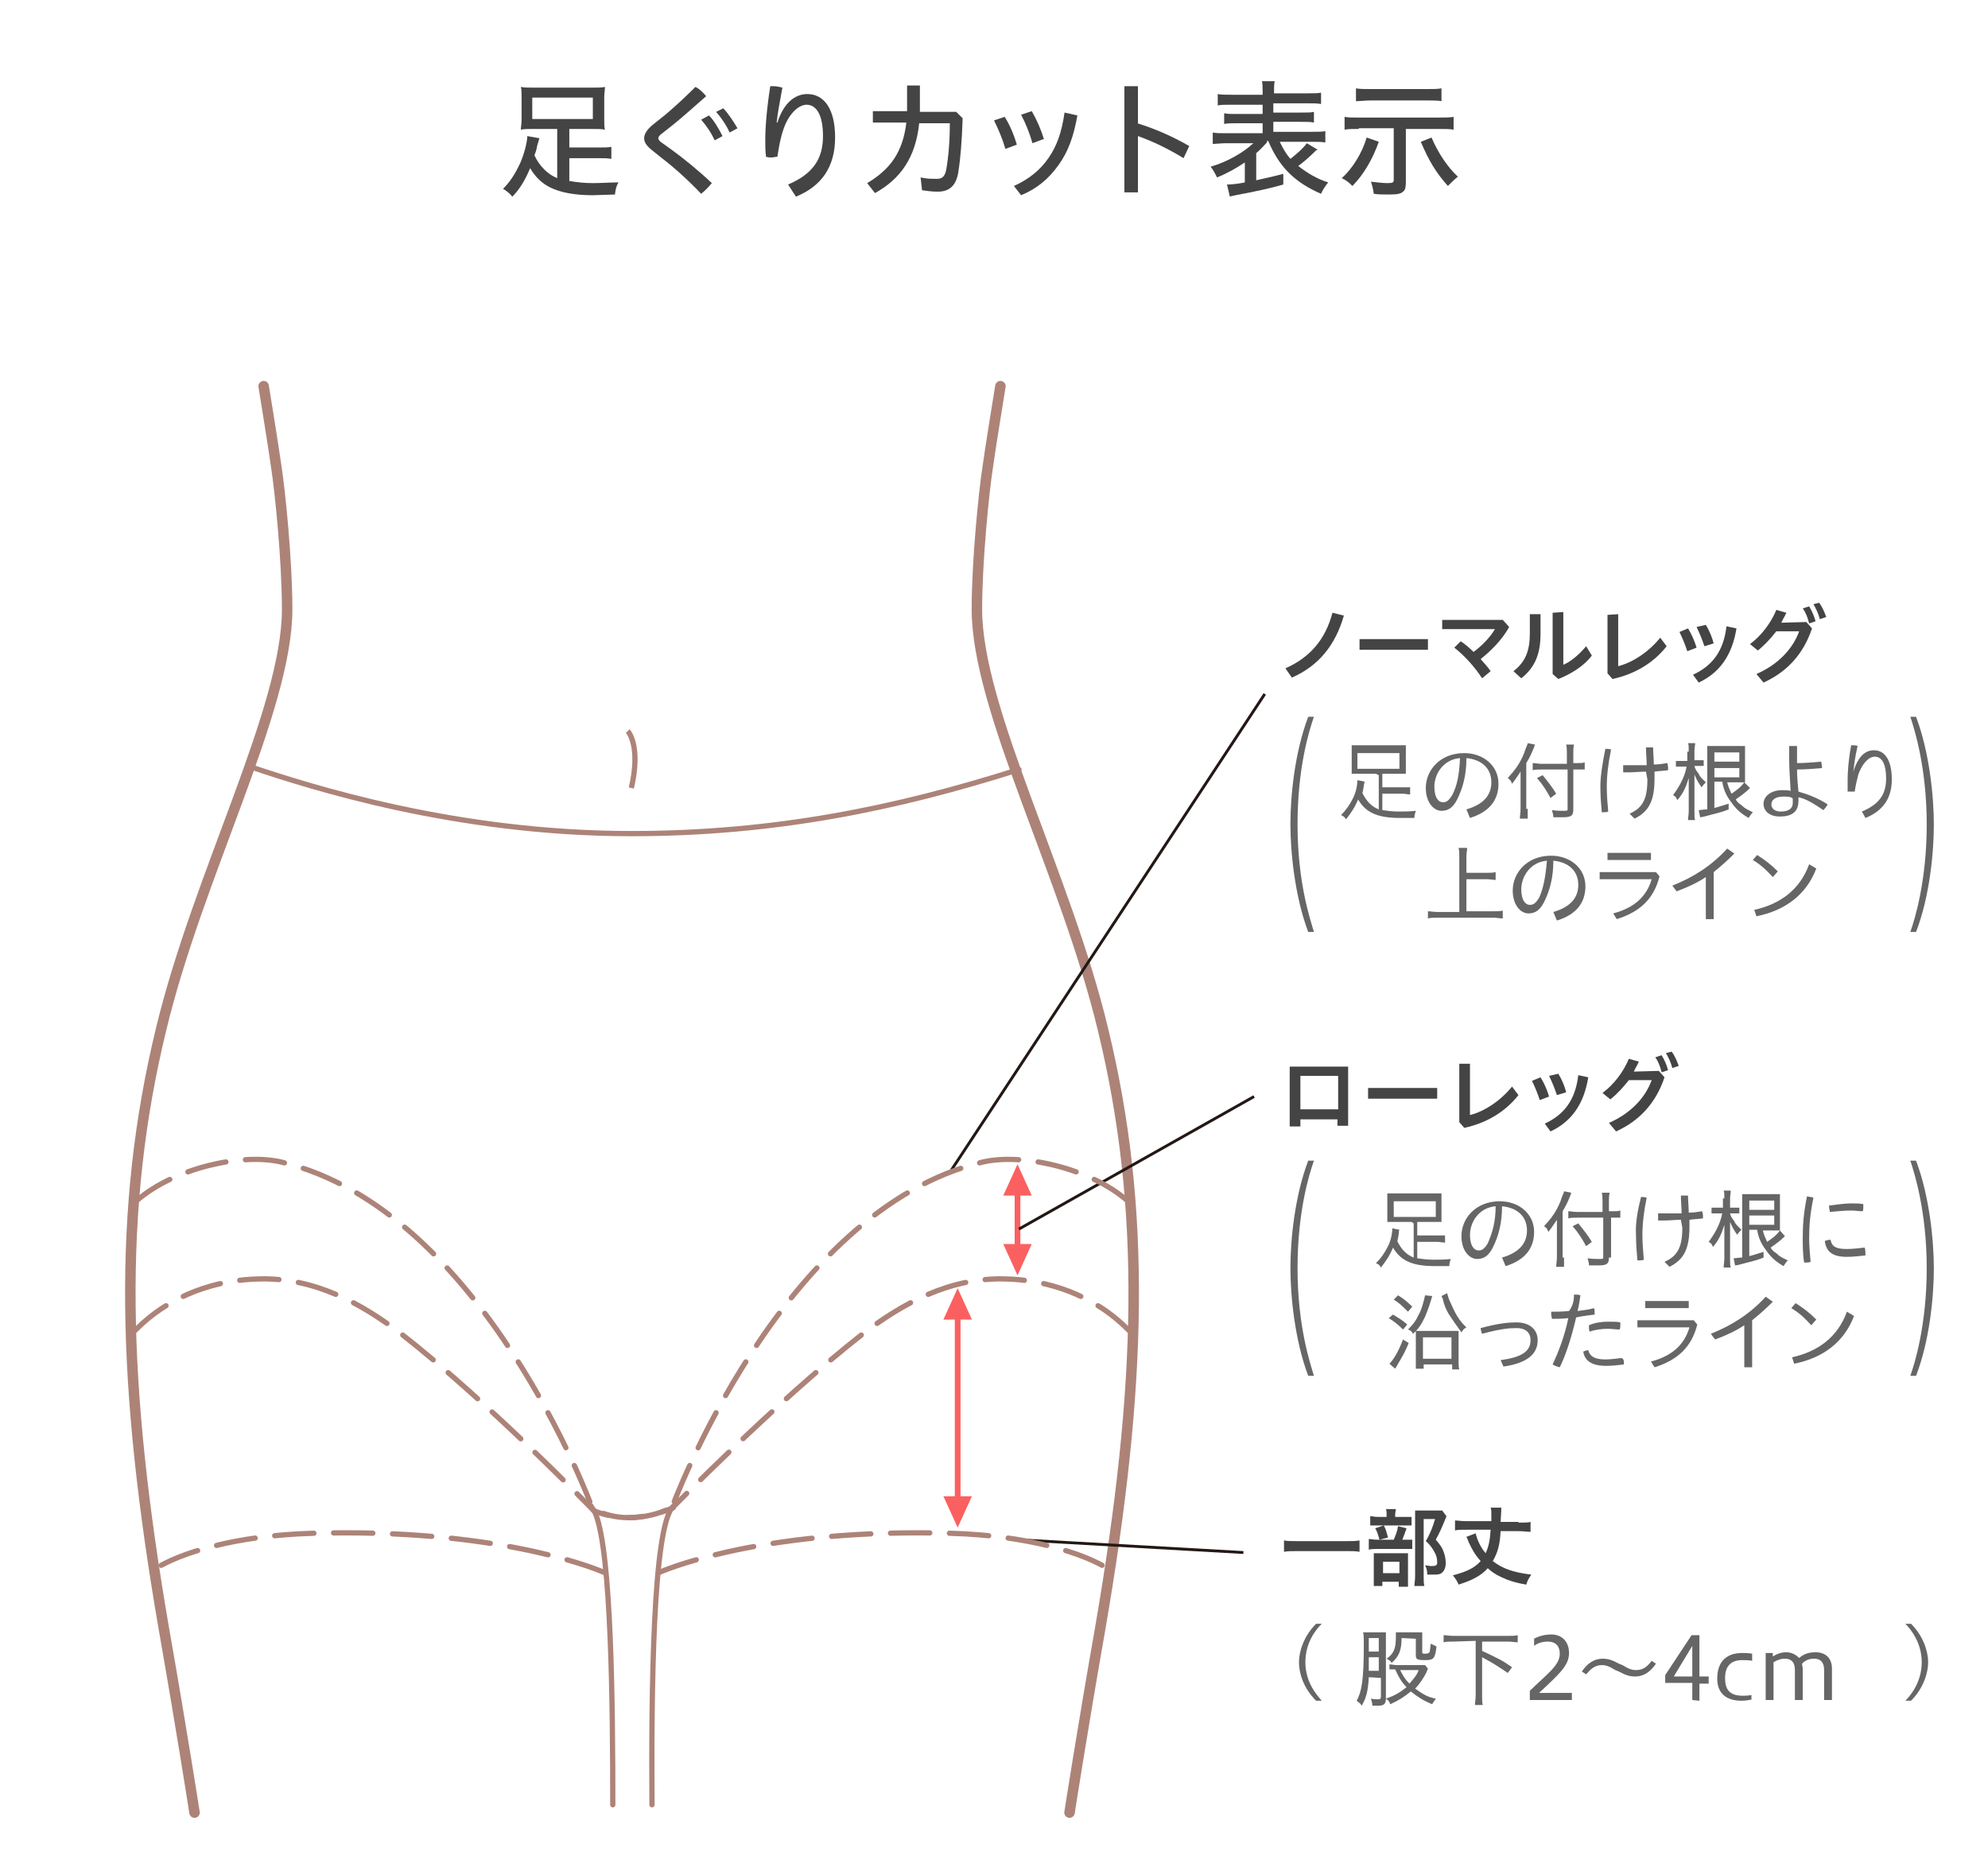 <?xml version="1.0" encoding="utf-8"?>
<!-- Generator: Adobe Illustrator 22.0.1, SVG Export Plug-In . SVG Version: 6.00 Build 0)  -->
<svg version="1.1" id="レイヤー_1" xmlns="http://www.w3.org/2000/svg" xmlns:xlink="http://www.w3.org/1999/xlink" x="0px"
	 y="0px" viewBox="0 0 279 262" style="enable-background:new 0 0 279 262;" xml:space="preserve">
<style type="text/css">
	.st0{fill:none;stroke:#AD8378;stroke-width:1.472;stroke-linecap:round;stroke-linejoin:round;stroke-miterlimit:10;}
	.st1{fill:none;stroke:#AD8378;stroke-width:0.736;stroke-linecap:round;stroke-linejoin:round;stroke-miterlimit:10;}
	.st2{fill:none;stroke:#AD8378;stroke-width:0.736;stroke-miterlimit:10;}
	.st3{fill:none;stroke:#FB6060;stroke-width:0.8;stroke-miterlimit:10;}
	.st4{fill:#FB6060;}
	.st5{fill:none;stroke:#231815;stroke-width:0.4;stroke-miterlimit:10;}
	
		.st6{fill:none;stroke:#AD8378;stroke-width:0.736;stroke-linecap:round;stroke-linejoin:round;stroke-miterlimit:10;stroke-dasharray:5.516,2.758;}
	.st7{fill:#444444;}
	.st8{fill:#666666;}
</style>
<g id="塗り">
</g>
<g>
	<path class="st0" d="M140.4,54.2c0,0-1.5,9.2-1.8,11.5c-0.5,3.2-1.5,13-1.5,19.8c0,14.1,12.5,37.3,17.7,59
		c6.1,25.1,5.5,49.9-0.4,84.1c-2.5,14.2-4.3,25.8-4.3,25.8"/>
	<path class="st1" d="M94.5,211.4c-2.9,2.7-3.1,26.5-3,41.9"/>
</g>
<g>
	<path class="st0" d="M37,54.2c0,0,1.5,9.2,1.8,11.5c0.5,3.2,1.5,13,1.5,19.8c0,14.1-12.5,37.3-17.7,59c-6.1,25.1-5.5,49.9,0.4,84.1
		c2.5,14.2,4.3,25.8,4.3,25.8"/>
	<path class="st1" d="M82.9,211.3c0.2,0.4,0.5,0.7,0.7,1.2c2.2,5.6,2.4,26.7,2.4,40.8"/>
</g>
<path class="st2" d="M88.1,102.6c0,0,1.9,2,0.5,8"/>
<path class="st1" d="M35.1,107.6c8.6,2.9,29,9.4,53.5,9.4c20,0,37.1-3.5,54.4-9"/>
<g>
	<line class="st3" x1="142.8" y1="165.6" x2="142.8" y2="176.3"/>
	<polygon class="st4" points="140.8,167.8 144.8,167.8 142.8,163.4 	"/>
	<polygon class="st4" points="144.8,174.6 140.8,174.6 142.8,179 	"/>
</g>
<g>
	<line class="st3" x1="134.4" y1="183.6" x2="134.4" y2="212.2"/>
	<polygon class="st4" points="132.4,185.2 136.4,185.2 134.4,180.8 	"/>
	<polygon class="st4" points="136.4,210 132.4,210 134.4,214.4 	"/>
</g>
<line class="st5" x1="133.4" y1="164.4" x2="177.5" y2="97.4"/>
<line class="st5" x1="143" y1="172.5" x2="176" y2="153.9"/>
<line class="st5" x1="142.8" y1="216.1" x2="174.5" y2="217.9"/>
<g>
	<path class="st6" d="M19,186.7c5-5.1,11.6-7.1,17.4-7.2c7.8-0.2,14.4,3.5,19.9,7.7c12.3,9.6,27,24.8,27,24.8s5,2.5,11-0.4"/>
	<path class="st6" d="M19.2,168.5c5.3-4.6,14.8-6.7,20.3-5.4c28.3,6.7,43.6,48.5,43.6,48.5s1.9,1.5,5.5,1.4c1.6-0.1,3.6-0.4,5.9-1.4
		"/>
	<path class="st6" d="M84.8,220.7c-2.3-1-16-6.2-40.9-5.5c-10.9,0.3-18.8,2.8-22.3,5.1"/>
</g>
<g>
	<path class="st6" d="M158.4,186.7c-5-5.1-11.6-7.1-17.4-7.2c-7.8-0.2-14.4,3.5-19.9,7.7C108.8,196.8,94,212,94,212"/>
	<path class="st6" d="M158.2,168.5c-5.3-4.6-14.8-6.7-20.3-5.4c-28.3,6.7-43.6,48.5-43.6,48.5"/>
	<path class="st6" d="M92.5,220.7c2.3-1,16-6.2,40.9-5.5c10.9,0.3,18.8,2.8,22.3,5.1"/>
</g>
<g>
	<path class="st7" d="M188.6,86.4c-1.2,4.2-3.6,7.1-7.3,8.7l-0.9-1.3c3.4-1.5,5.6-4,6.6-7.8L188.6,86.4z"/>
	<path class="st7" d="M200.4,89.7v1.5h-9.6v-1.5H200.4z"/>
	<path class="st7" d="M205,90c0.6,0.4,1.2,0.9,1.8,1.5c1.1-0.8,2.3-2,3-3.2h-7.4V87h8.5l0.9,1c-1,1.8-2.5,3.3-4,4.5
		c0.5,0.6,1,1.1,1.4,1.7l-1.2,1c-1.1-1.7-2.6-3.3-3.9-4.3L205,90z"/>
	<path class="st7" d="M216.2,86.2V89c0,2.8-0.8,4.7-2.7,6.2l-1.1-1c1.7-1.3,2.3-2.9,2.3-5.3v-2.7H216.2z M219.4,85.9v7.4
		c1-0.4,2.2-1.4,3.2-2.6l0.8,1.3c-1,1.4-2.9,2.6-4.7,3.3l-0.8-0.7V86L219.4,85.9L219.4,85.9z"/>
	<path class="st7" d="M227.1,86.2v7.3c2-0.5,4.3-2,5.9-4l0.9,1.2c-1.8,2.3-4.4,3.9-7.6,4.6l-0.7-0.8v-8.2L227.1,86.2L227.1,86.2z"/>
	<path class="st7" d="M236.9,88.2c0.5,0.8,0.9,1.7,1.2,2.7l-1.3,0.5c-0.3-0.9-0.7-1.9-1.1-2.7L236.9,88.2z M243.7,88.2
		c-0.6,3.7-2.3,6.2-5.3,7.6l-0.8-1.1c2.8-1.3,4.3-3.4,4.7-6.8L243.7,88.2z M239.4,87.7c0.5,0.8,0.9,1.8,1.1,2.6l-1.3,0.4
		c-0.3-0.9-0.7-1.9-1.1-2.7L239.4,87.7z"/>
	<path class="st7" d="M253.5,87.3l0.8,0.9c-1.2,3.6-3.5,6.1-6.8,7.6l-1-1.2c3-1.3,5.1-3.5,6-6h-3.2c-0.8,1-1.6,1.9-2.6,2.7l-1.1-0.9
		c1.6-1.2,2.9-2.9,3.7-4.8l1.4,0.4c-0.2,0.5-0.5,0.9-0.7,1.4L253.5,87.3L253.5,87.3z M253.9,85.1c0.3,0.5,0.7,1.3,0.9,2.1l-0.9,0.3
		c-0.2-0.8-0.5-1.6-0.9-2.1L253.9,85.1z M255.3,84.6c0.4,0.5,0.7,1.2,1,2l-0.9,0.3c-0.2-0.8-0.6-1.6-0.9-2.1L255.3,84.6z"/>
</g>
<g>
	<path class="st8" d="M184.4,100.6c-0.7,2-2.3,7.2-2.3,15.1c0,8.2,1.8,13.4,2.3,15.1h-0.8c-1.9-5-2.5-11.3-2.5-15.1
		c0-4,0.6-10.1,2.5-15.1H184.4z"/>
	<path class="st8" d="M268.9,100.6c1.9,5,2.5,11.3,2.5,15.1c0,4-0.6,10.2-2.5,15.1h-0.8c0.6-1.7,2.3-7.1,2.3-15.1
		c0-7.9-1.7-13.3-2.3-15.1H268.9z"/>
</g>
<g>
	<path class="st8" d="M184.4,162.9c-0.7,2-2.3,7.2-2.3,15.1c0,8.2,1.8,13.4,2.3,15.1h-0.8c-1.9-5-2.5-11.3-2.5-15.1
		c0-4,0.6-10.1,2.5-15.1H184.4z"/>
	<path class="st8" d="M268.9,162.9c1.9,5,2.5,11.3,2.5,15.1c0,4-0.6,10.2-2.5,15.1h-0.8c0.6-1.7,2.3-7.1,2.3-15.1
		c0-7.9-1.7-13.3-2.3-15.1H268.9z"/>
</g>
<g>
	<path class="st8" d="M193.1,108.6h-2.2c-0.6,0-0.8,0-1.2,0c0-0.4,0-0.6,0-1v-2c0-0.4,0-0.6,0-1c0.4,0,0.7,0,1.3,0h5
		c0.7,0,1.1,0,1.3,0c0,0.2,0,0.5,0,1v2c0,0.4,0,0.6,0,1c-0.4,0-0.7,0-1.2,0H194v1.9h2.8c0.6,0,0.8,0,1.1,0v1c-0.4,0-0.6-0.1-1.1-0.1
		H194v2.3c0.7,0.1,1.4,0.2,2.3,0.2c0.6,0,1.6,0,2.4-0.1c-0.1,0.4-0.2,0.5-0.2,1c-0.6,0-1.4,0-2,0c-3.1,0-4.8-0.7-5.9-2.6
		c-0.5,1.2-1,1.9-1.7,2.8c-0.2-0.4-0.5-0.5-0.7-0.6c0.7-0.7,1.2-1.4,1.7-2.4c0.4-0.8,0.6-1.8,0.6-2.5l1,0.2c0,0.2-0.1,0.4-0.1,0.6
		c-0.1,0.5-0.1,0.7-0.2,1c0.6,1.2,1.3,1.9,2.3,2.3v-4.8L193.1,108.6L193.1,108.6z M190.5,105.7v2.2h5.9v-2.2H190.5z"/>
	<path class="st8" d="M205.8,113.6c2.4-0.7,3.5-2,3.5-3.8c0-2-1.4-3.2-3.5-3.4c0,2.4-0.5,4.2-1.3,5.8c-0.6,1.2-1.3,1.6-2.2,1.6
		c-1.1,0-2.2-1.2-2.2-3.2c0-2.5,2-4.9,5.4-4.9c2.6,0,4.8,1.7,4.8,4.3c0,2.4-1.4,4-4,4.8L205.8,113.6z M204.9,106.4
		c-2.4,0.2-3.6,2.3-3.6,4c0,1.6,0.6,2.2,1.2,2.2c0.5,0,0.8-0.2,1.3-1C204.5,110.3,204.8,108.7,204.9,106.4z"/>
	<path class="st8" d="M214.4,113.5c0,0.6,0,1,0,1.4h-1.1c0-0.4,0.1-0.8,0.1-1.4v-3.8c0-0.6,0-0.8,0-1.4c-0.5,0.7-0.7,1.1-1.2,1.7
		c-0.2-0.5-0.2-0.5-0.6-0.8c1-1.1,1.7-2,2.3-3.5c0.2-0.7,0.5-1.2,0.5-1.4l1,0.2c0,0.1-0.1,0.4-0.2,0.6c-0.2,0.5-0.5,1.2-1,2v6.5
		C214.2,113.5,214.4,113.5,214.4,113.5z M220.8,113.6c0,0.8-0.2,1.1-1.4,1.1c-0.5,0-0.8,0-1.4,0c0-0.4-0.1-0.6-0.2-1
		c0.7,0.1,1.1,0.1,1.6,0.1c0.5,0,0.6,0,0.6-0.2V108h-3.6c-0.5,0-1,0-1.3,0.1v-1c0.4,0,0.7,0.1,1.2,0.1h3.6v-1.3c0-0.5,0-1.1-0.1-1.4
		h1.1c-0.1,0.4-0.1,0.8-0.1,1.4v1.2h0.5c0.5,0,0.8,0,1.1-0.1v1c-0.4,0-0.7,0-1.1,0h-0.5v5.6H220.8z M216.5,108.8
		c0.8,1,1.3,1.6,1.9,2.6l-0.8,0.6c-0.6-1.1-1.1-1.9-1.9-2.8L216.5,108.8z"/>
	<path class="st8" d="M225.3,105.1c0.2,0,0.6,0,0.8,0.1c-0.4,1.9-0.6,3.7-0.6,5.2c0,1.3,0.1,2.4,0.2,3.5c-0.2,0.1-0.5,0.1-0.7,0.1
		c-0.1,0-0.2,0-0.2,0c-0.1-1.1-0.2-2.2-0.2-3.6C224.6,108.9,224.9,107.1,225.3,105.1C225.2,105.1,225.2,105.1,225.3,105.1z
		 M231,108.3c-0.8,0-1.6,0.1-2.4,0.1c-0.2,0-0.6,0-0.8,0c0-0.1,0-0.4,0-0.5c0-0.1,0-0.2,0-0.5c0.6,0,1.1,0,1.7,0c0.5,0,1,0,1.6,0
		c0-0.8-0.1-1.6-0.1-2.5c0.1,0,0.4,0,0.5,0c0.2,0,0.4,0,0.5,0c0,0.8,0.1,1.6,0.1,2.4c0.6,0,1.3-0.1,1.9-0.2c0,0.1,0.1,0.4,0.1,0.6
		c0,0.1,0,0.2,0,0.4c-0.6,0.1-1.3,0.1-1.9,0.2v1c0,3.1-0.8,4.6-2.8,5.6l-0.7-0.7c1.8-0.8,2.5-2,2.5-4.8L231,108.3L231,108.3z"/>
	<path class="st8" d="M237,105.5c0-0.6,0-1-0.1-1.2h1c0,0.4-0.1,0.6-0.1,1.2v1.2h0.6c0.4,0,0.6,0,0.7,0v0.8c-0.2,0-0.5,0-0.7,0h-0.6
		c0.1,0.4,0.2,0.6,0.6,1.1c0.2,0.5,0.5,0.7,1,1.2c-0.2,0.2-0.4,0.4-0.6,0.7c-0.5-0.7-0.7-1.1-1-1.8c0,0.5,0,1.3,0,1.9v3.2
		c0,0.6,0,1.1,0.1,1.3h-1c0-0.4,0.1-0.7,0.1-1.3V111c0-0.5,0-1.1,0-1.8c-0.4,1.3-0.8,2.2-1.6,3.1c-0.2-0.4-0.2-0.5-0.6-0.7
		c0.8-1.1,1.6-2.4,1.9-4H236c-0.2,0-0.5,0-0.8,0v-0.8c0.2,0,0.5,0,0.8,0h0.8v-1.3C236.9,105.5,237,105.5,237,105.5z M245.6,110.6
		c-0.7,0.7-1.3,1.1-2,1.6c0.2,0.4,0.5,0.6,0.8,0.8c0.5,0.5,0.8,0.6,1.6,1c-0.2,0.2-0.4,0.5-0.6,0.8c-1.2-0.7-1.8-1.3-2.5-2.3
		c-0.6-0.8-1-1.6-1.2-2.8h-1.1v3.7c0.8-0.2,1.3-0.4,2-0.6v0.8c-1.2,0.5-2,0.6-3.4,1c-0.4,0.1-0.5,0.1-0.6,0.1l-0.2-1
		c0.4,0,0.6-0.1,1.2-0.1v-7.7c0-0.5,0-0.8,0-1.2c0.4,0,0.6,0,1.2,0h2.9c0.6,0,1,0,1.2,0c0,0.4,0,0.6,0,1.3v2.6c0,0.7,0,1,0,1.2
		c-0.4,0-0.6,0-1.2,0h-1.3c0.2,0.8,0.4,1.1,0.6,1.6c0.7-0.5,1.2-0.8,1.8-1.6L245.6,110.6z M244.1,106.9v-1.3h-3.5v1.3H244.1z
		 M240.6,109.1h3.5v-1.3h-3.5V109.1z"/>
	<path class="st8" d="M252.2,107.1c1.1,0,2.2-0.1,3.4-0.2c0,0.2,0.1,0.5,0.1,0.7c0,0.1,0,0.1,0,0.2c-1.2,0.1-2.3,0.2-3.5,0.2
		c0,1.1,0.1,2,0.2,3.1c1.4,0.4,2.9,1,4.1,1.8c-0.1,0.2-0.4,0.6-0.6,0.8c-1.2-0.8-2.4-1.6-3.5-1.8c0,0.1,0,0.4,0,0.5
		c0,1.6-1,2.2-2.6,2.2c-1.4,0-2.3-0.7-2.3-1.8c0-1,1-1.9,2.6-1.9c0.4,0,0.8,0,1.2,0.1c-0.1-1.6-0.2-3.4-0.2-4.4c0-0.6,0-1.3,0-1.9
		c0.1,0,0.4,0,0.5,0c0.2,0,0.4,0,0.6,0c0,0.6,0,1.2,0,1.9L252.2,107.1L252.2,107.1z M250.3,111.8c-1.2,0-1.7,0.5-1.7,1.1
		c0,0.6,0.5,1,1.3,1c1.1,0,1.7-0.4,1.7-1.2c0-0.1,0-0.4,0-0.6C251.4,111.8,250.8,111.8,250.3,111.8z"/>
	<path class="st8" d="M261.3,113.9c2.4-1,3.4-2.4,3.4-4.6c0-2.3-0.7-3.1-1.6-3.1s-1.8,1.1-2.3,2.5c-0.2,0.8-0.4,1.6-0.5,2.4
		c-0.1,0-0.4,0-0.5,0c-0.1,0-0.4,0-0.5,0c0-0.6,0-1.1,0-1.6c0-1.1,0.1-2.8,0.5-4.9c0.1,0,0.2,0,0.2,0c0.2,0,0.5,0,0.7,0.1
		c-0.4,1.7-0.5,2.8-0.6,3.6l0,0c0.7-2.2,1.7-3,2.9-3c1.4,0,2.5,1.2,2.5,4.1c0,2.6-1.2,4.4-3.7,5.4L261.3,113.9z"/>
	<path class="st8" d="M205.8,127.9h3.7c0.6,0,1,0,1.4-0.1v1.1c-0.5,0-0.8-0.1-1.3-0.1h-7.8c-0.5,0-1,0-1.4,0.1v-1
		c0.4,0,0.8,0.1,1.4,0.1h3v-7.8c0-0.5,0-0.8-0.1-1.2h1.2c0,0.4-0.1,0.7-0.1,1.2v2.3h2.9c0.5,0,0.8,0,1.2-0.1v1.1
		c-0.4,0-0.7-0.1-1.2-0.1h-2.9L205.8,127.9L205.8,127.9z"/>
	<path class="st8" d="M218,128c2.4-0.7,3.5-2,3.5-3.8c0-2-1.4-3.2-3.5-3.4c0,2.4-0.5,4.2-1.3,5.8c-0.6,1.2-1.3,1.6-2.2,1.6
		c-1.1,0-2.2-1.2-2.2-3.2c0-2.5,2-4.9,5.4-4.9c2.6,0,4.8,1.7,4.8,4.3c0,2.4-1.4,4-4,4.8L218,128z M217.1,120.8
		c-2.4,0.2-3.6,2.3-3.6,4c0,1.6,0.6,2.2,1.2,2.2c0.5,0,0.8-0.2,1.3-1C216.6,124.7,216.9,123.1,217.1,120.8z"/>
	<path class="st8" d="M232.9,123c-0.8,3.2-2.8,5-6,6l-0.5-0.8c3-0.8,4.7-2.4,5.4-4.8h-7.3v-1h7.9L232.9,123z M231.7,119.7v1h-6.1v-1
		H231.7z"/>
	<path class="st8" d="M240.5,129h-1.1v-5.9c-1.2,0.8-2.5,1.4-4.1,2l-0.6-0.8c3-1.2,5.5-2.8,7.7-5.2l1,0.7c-1,1-1.9,1.8-2.9,2.6
		L240.5,129L240.5,129z"/>
	<path class="st8" d="M246.6,120c1.1,0.7,1.9,1.3,2.9,2.3l-0.7,0.8c-1-1.1-1.8-1.8-2.8-2.4L246.6,120z M246.2,127.7
		c3.6-0.8,6.4-2.8,7.7-6.4l1,0.6c-1.4,3.7-4.4,5.9-8.4,6.7L246.2,127.7z"/>
</g>
<g>
	<path class="st7" d="M182.5,157.1v1H181v-8.4h8.2v8.3h-1.5v-0.9L182.5,157.1L182.5,157.1z M187.8,151h-5.3v4.7h5.3V151z"/>
	<path class="st7" d="M201.7,152.7v1.5H192v-1.5H201.7z"/>
	<path class="st7" d="M206.3,149.2v7.3c2-0.5,4.3-2,5.9-4l0.9,1.2c-1.8,2.3-4.4,3.9-7.6,4.6l-0.7-0.8v-8.2h1.5L206.3,149.2
		L206.3,149.2z"/>
	<path class="st7" d="M216.2,151.2c0.5,0.8,0.9,1.7,1.2,2.7l-1.3,0.5c-0.3-0.9-0.7-1.9-1.1-2.7L216.2,151.2z M222.9,151.2
		c-0.6,3.7-2.3,6.2-5.3,7.6l-0.8-1.1c2.8-1.3,4.3-3.4,4.7-6.8L222.9,151.2z M218.7,150.7c0.5,0.8,0.9,1.8,1.1,2.6l-1.3,0.4
		c-0.3-0.9-0.7-1.9-1.1-2.7L218.7,150.7z"/>
	<path class="st7" d="M232.8,150.3l0.8,0.9c-1.2,3.6-3.5,6.1-6.8,7.6l-1-1.2c3-1.3,5.1-3.5,6-6h-3.2c-0.8,1-1.6,1.9-2.6,2.7
		l-1.1-0.9c1.6-1.2,2.9-2.9,3.7-4.8l1.4,0.4c-0.2,0.5-0.5,0.9-0.7,1.4L232.8,150.3L232.8,150.3z M233.2,148.1
		c0.3,0.5,0.7,1.3,0.9,2.1l-0.9,0.3c-0.2-0.8-0.5-1.6-0.9-2.1L233.2,148.1z M234.6,147.6c0.4,0.5,0.7,1.2,1,2l-0.9,0.3
		c-0.2-0.8-0.6-1.6-0.9-2.1L234.6,147.6z"/>
</g>
<g>
	<path class="st8" d="M198.1,171.5h-2.2c-0.6,0-0.8,0-1.2,0c0-0.4,0-0.6,0-1v-2c0-0.4,0-0.6,0-1c0.4,0,0.7,0,1.3,0h5
		c0.7,0,1.1,0,1.3,0c0,0.2,0,0.5,0,1v2c0,0.4,0,0.6,0,1c-0.4,0-0.7,0-1.2,0h-2.2v1.9h2.8c0.6,0,0.8,0,1.1,0v1
		c-0.4,0-0.6-0.1-1.1-0.1h-2.8v2.3c0.7,0.1,1.4,0.2,2.3,0.2c0.6,0,1.6,0,2.4-0.1c-0.1,0.4-0.2,0.5-0.2,1c-0.6,0-1.4,0-2,0
		c-3.1,0-4.8-0.7-5.9-2.6c-0.5,1.2-1,1.9-1.7,2.8c-0.2-0.4-0.4-0.5-0.7-0.6c0.7-0.7,1.2-1.4,1.7-2.4c0.4-0.8,0.6-1.8,0.6-2.5l1,0.2
		c-0.1,0.2-0.1,0.4-0.1,0.6c-0.1,0.5-0.1,0.7-0.2,1c0.6,1.2,1.3,1.9,2.3,2.3v-4.8L198.1,171.5L198.1,171.5z M195.6,168.6v2.2h5.9
		v-2.2H195.6z"/>
	<path class="st8" d="M210.8,176.5c2.4-0.7,3.5-2,3.5-3.8c0-2-1.4-3.2-3.5-3.4c0,2.4-0.5,4.2-1.3,5.8c-0.6,1.2-1.3,1.6-2.2,1.6
		c-1.1,0-2.2-1.2-2.2-3.2c0-2.5,2-4.9,5.4-4.9c2.6,0,4.8,1.7,4.8,4.3c0,2.4-1.4,4-4,4.8L210.8,176.5z M209.9,169.3
		c-2.4,0.2-3.6,2.3-3.6,4c0,1.6,0.6,2.2,1.2,2.2c0.5,0,0.8-0.2,1.3-1C209.4,173.1,209.9,171.6,209.9,169.3z"/>
	<path class="st8" d="M219.5,176.4c0,0.6,0,1,0,1.4h-1.1c0-0.4,0.1-0.8,0.1-1.4v-3.8c0-0.6,0-0.8,0-1.4c-0.5,0.7-0.7,1.1-1.2,1.7
		c-0.2-0.5-0.2-0.5-0.6-0.8c1-1.1,1.7-2,2.3-3.5c0.2-0.7,0.5-1.2,0.5-1.4l1,0.2c0,0.1-0.1,0.4-0.2,0.6c-0.2,0.5-0.5,1.2-1,2v6.5
		H219.5z M225.8,176.5c0,0.8-0.2,1.1-1.4,1.1c-0.5,0-0.8,0-1.4,0c0-0.4-0.1-0.6-0.2-1c0.7,0.1,1.1,0.1,1.6,0.1c0.5,0,0.6,0,0.6-0.2
		v-5.6h-3.6c-0.5,0-1,0-1.3,0.1v-1c0.4,0,0.7,0.1,1.2,0.1h3.6v-1.3c0-0.5,0-1.1-0.1-1.4h1.1c-0.1,0.4-0.1,0.8-0.1,1.4v1.2h0.5
		c0.5,0,0.8,0,1.1-0.1v1c-0.4,0-0.7,0-1.1,0h-0.2V176.5z M221.5,171.7c0.8,1,1.3,1.6,1.9,2.6l-0.8,0.6c-0.6-1.1-1.1-1.9-1.9-2.8
		L221.5,171.7z"/>
	<path class="st8" d="M230.3,168c0.2,0,0.6,0,0.8,0.1c-0.4,1.9-0.6,3.7-0.6,5.2c0,1.3,0.1,2.4,0.2,3.5c-0.2,0.1-0.5,0.1-0.7,0.1
		c-0.1,0-0.2,0-0.2,0c-0.1-1.1-0.2-2.2-0.2-3.6C229.5,171.8,229.8,170,230.3,168L230.3,168z M235.9,171.2c-0.8,0-1.6,0.1-2.4,0.1
		c-0.2,0-0.6,0-0.8,0c0-0.1,0-0.4,0-0.5c0-0.1,0-0.2,0-0.5c0.6,0,1.1,0,1.7,0c0.5,0,1,0,1.6,0c0-0.8-0.1-1.6-0.1-2.5
		c0.1,0,0.4,0,0.5,0c0.2,0,0.4,0,0.5,0c0,0.8,0.1,1.6,0.1,2.4c0.6,0,1.3-0.1,1.9-0.2c0,0.1,0.1,0.4,0.1,0.6c0,0.1,0,0.2,0,0.4
		c-0.6,0.1-1.3,0.1-1.9,0.2v1c0,3.1-0.8,4.6-2.8,5.6l-0.7-0.7c1.8-0.8,2.5-2,2.5-4.8L235.9,171.2L235.9,171.2z"/>
	<path class="st8" d="M242,168.3c0-0.6,0-1-0.1-1.2h1c0,0.4-0.1,0.6-0.1,1.2v1.2h0.6c0.4,0,0.6,0,0.7,0v0.8c-0.2,0-0.5,0-0.7,0h-0.6
		c0.1,0.4,0.2,0.6,0.6,1.1c0.2,0.5,0.5,0.7,1,1.2c-0.2,0.2-0.4,0.4-0.6,0.7c-0.5-0.7-0.7-1.1-1-1.8c0,0.5,0,1.3,0,1.9v3.2
		c0,0.6,0,1.1,0.1,1.3h-1c0-0.4,0.1-0.7,0.1-1.3v-2.9c0-0.5,0-1.1,0-1.8c-0.4,1.3-0.8,2.2-1.6,3.1c-0.2-0.4-0.2-0.5-0.6-0.7
		c0.8-1.1,1.6-2.4,1.9-4h-0.7c-0.2,0-0.5,0-0.8,0v-0.8c0.2,0,0.5,0,0.8,0h0.8v-1.3H242z M250.5,173.5c-0.7,0.7-1.3,1.1-2,1.6
		c0.2,0.4,0.5,0.6,0.8,0.8c0.5,0.5,0.8,0.6,1.6,1c-0.2,0.2-0.4,0.5-0.6,0.8c-1.2-0.7-1.8-1.3-2.5-2.3c-0.6-0.8-1-1.6-1.2-2.8h-1.1
		v3.7c0.8-0.2,1.3-0.4,2-0.6v0.8c-1.2,0.5-2,0.6-3.4,1c-0.4,0.1-0.5,0.1-0.6,0.1l-0.2-1c0.4,0,0.6-0.1,1.2-0.1v-7.7
		c0-0.5,0-0.8,0-1.2c0.4,0,0.6,0,1.2,0h2.9c0.6,0,1,0,1.2,0c0,0.4,0,0.6,0,1.3v2.6c0,0.7,0,1,0,1.2c-0.4,0-0.6,0-1.2,0h-1.2
		c0.2,0.8,0.4,1.1,0.6,1.6c0.7-0.5,1.2-0.8,1.8-1.6L250.5,173.5z M249,169.8v-1.3h-3.5v1.3H249z M245.5,171.9h3.5v-1.3h-3.5V171.9z"
		/>
	<path class="st8" d="M254.5,168.1c-0.5,2.4-0.6,4.1-0.6,5.8c0,0.8,0.1,2,0.2,3.2c-0.2,0.1-0.5,0.1-0.7,0.1c-0.1,0-0.1,0-0.2,0
		c-0.2-1.2-0.2-2.5-0.2-3.4c0-1.7,0.1-3.5,0.6-5.9C253.9,168,254.3,168,254.5,168.1z M261.8,176c0,0.1,0,0.2,0,0.2
		c-1,0.1-1.7,0.2-2.6,0.2c-2,0-2.9-0.7-3.1-2.2c0.1-0.1,0.5-0.2,0.8-0.2c0.2,1,0.8,1.3,2.3,1.3c0.7,0,1.6-0.1,2.5-0.2
		C261.8,175.5,261.8,175.8,261.8,176z M259.8,168.9c0.6,0,1.2,0,1.7,0.1c0,0.1,0,0.2,0,0.4c0,0.2,0,0.5-0.1,0.6
		c-0.5,0-1-0.1-1.6-0.1c-0.8,0-2,0.1-3,0.2c0-0.2-0.1-0.5-0.1-0.7c0-0.1,0-0.1,0-0.2C257.6,169.1,258.8,168.9,259.8,168.9z"/>
	<path class="st8" d="M195.5,184.5c0.8,0.5,1.2,0.7,2,1.4l-0.6,0.7c-0.7-0.7-1.2-1.1-2-1.6L195.5,184.5z M197.7,188.5
		c-0.6,1.4-0.6,1.4-1.9,3.6l-0.8-0.7c0.6-0.6,1.3-1.8,1.9-3.4L197.7,188.5z M196.2,181.8c0.8,0.5,1.2,0.8,2,1.6l-0.6,0.7
		c-0.8-0.8-1.2-1.2-2-1.7L196.2,181.8z M201,181.9c-0.4,1.4-0.6,1.9-1,2.9c-0.5,1-0.8,1.6-1.7,2.4c-0.2-0.4-0.4-0.5-0.7-0.6
		c0.7-0.7,1.1-1.2,1.4-1.9c0.5-0.8,0.8-2,1-2.9L201,181.9z M199.7,192.1h-1c0-0.4,0-0.7,0-1.2v-3c0-0.5,0-0.7,0-1.1c0.2,0,0.6,0,1,0
		h4c0.4,0,0.6,0,1,0c0,0.2,0,0.6,0,1.1v3c0,0.6,0,1,0.1,1.3h-1v-0.7h-4v0.6H199.7z M199.7,190.7h4v-3h-4V190.7z M203.1,181.5
		c0.1,0.4,0.2,0.8,0.5,1.4c0.6,1.4,1.2,2.5,2.2,3.4c-0.4,0.2-0.5,0.4-0.7,0.7c-0.8-1.1-1.2-1.7-1.8-2.6c-0.4-0.7-0.6-1.2-0.8-2
		c0-0.2-0.1-0.2-0.2-0.5L203.1,181.5z"/>
	<path class="st8" d="M210.6,190.9c2.9-0.4,4.2-1.2,4.2-2.8c0-1-0.6-1.7-2-1.7c-1,0-2.2,0.1-4.8,0.8c-0.1-0.2-0.2-0.6-0.2-0.8
		c2.6-0.7,4-0.8,5-0.8c2,0,3,1.1,3,2.5c0,1.9-1.4,3.2-4.8,3.7L210.6,190.9z"/>
	<path class="st8" d="M220.9,181.7h0.1c0.2,0,0.6,0,0.8,0.1c-0.1,0.7-0.2,1.4-0.4,2.2c0.8-0.1,1.7-0.2,2.3-0.4
		c0.1,0.2,0.1,0.5,0.1,0.7c0,0.1,0,0.1,0,0.2c-0.7,0.1-1.7,0.2-2.6,0.4c-0.6,2.6-1.4,5.2-2.3,7c-0.4-0.1-0.7-0.2-1-0.4
		c0.8-1.7,1.7-4,2.2-6.5c-0.8,0.1-1.6,0.1-2.3,0.1c0-0.2-0.1-0.4-0.1-0.6c0-0.1,0-0.2,0-0.4c0.7,0,1.6,0,2.5-0.1
		C220.8,183.2,220.9,182.4,220.9,181.7z M227.9,191.3c0,0.1,0,0.1,0,0.2c-0.8,0.1-1.6,0.2-2.5,0.2c-2,0-3-0.7-3.2-2
		c0.2-0.1,0.5-0.2,0.7-0.2c0.2,0.8,0.8,1.3,2.4,1.3c0.7,0,1.4-0.1,2.3-0.2C227.9,190.8,227.9,191,227.9,191.3z M225.7,185.5
		c0.7,0,1.3,0,1.7,0.1c0,0.1,0,0.2,0,0.4c0,0.2,0,0.4-0.1,0.6c-0.5,0-1-0.1-1.7-0.1s-1.7,0.1-2.5,0.4c-0.1-0.2-0.1-0.5-0.1-0.7V186
		C223.9,185.6,224.9,185.5,225.7,185.5z"/>
	<path class="st8" d="M238.2,185.9c-0.8,3.2-2.8,5-6,6l-0.5-0.8c3-0.8,4.7-2.4,5.4-4.8h-7.3v-1h7.9L238.2,185.9z M237,182.6v1h-6.1
		v-1H237z"/>
	<path class="st8" d="M245.9,191.9h-1.1V186c-1.2,0.8-2.5,1.4-4.1,2l-0.6-0.8c3-1.2,5.5-2.8,7.7-5.2l1,0.7c-1,1-1.9,1.8-2.9,2.6
		L245.9,191.9L245.9,191.9z"/>
	<path class="st8" d="M252,182.9c1.1,0.7,1.9,1.3,2.9,2.3l-0.7,0.8c-1-1.1-1.8-1.8-2.8-2.4L252,182.9z M251.5,190.5
		c3.6-0.8,6.4-2.8,7.7-6.4l1,0.6c-1.4,3.7-4.4,5.9-8.4,6.7L251.5,190.5z"/>
</g>
<g>
	<path class="st7" d="M190.8,217.8c-0.5-0.1-1.1-0.1-1.8-0.1h-7c-0.7,0-1.3,0-1.8,0.1v-1.6c0.5,0.1,1,0.1,1.8,0.1h7
		c0.8,0,1.3,0,1.8-0.1V217.8z"/>
	<path class="st7" d="M197.2,216.1c0.5,0,0.8,0,1,0v1.3c-0.3,0-0.6,0-1,0h-3.9c-0.6,0-0.8,0-1.2,0.1V216c0.3,0,0.6,0.1,1.2,0.1h2.3
		c0.3-0.7,0.5-1.2,0.6-1.9l1.2,0.3c-0.2,0.6-0.4,1.1-0.6,1.6L197.2,216.1L197.2,216.1z M197,212.9c0.5,0,0.8,0,1.1,0v1.2
		c-0.2,0-0.5,0-1,0h-3.8c-0.4,0-0.7,0-1,0v-1.3c0.3,0,0.5,0.1,1.1,0.1h1.2v-0.3c0-0.3,0-0.6-0.1-0.8h1.4c0,0.2-0.1,0.5-0.1,0.8v0.3
		H197z M194.1,222.6h-1.3c0-0.3,0-0.6,0-1.1V219c0-0.5,0-0.7,0-1c0.3,0,0.5,0,0.9,0h3c0.5,0,0.7,0,0.9,0c0,0.2,0,0.4,0,0.9v2.9
		c0,0.4,0,0.6,0,0.9h-1.3V222H194v0.6H194.1z M194.2,214.1c0.3,0.5,0.4,1,0.6,1.7l-1.2,0.3c-0.2-0.7-0.3-1.1-0.6-1.6L194.2,214.1z
		 M194.1,220.8h2.3v-1.6h-2.3V220.8z M203,212.8c-0.1,0.2-0.1,0.3-0.2,0.5c-0.4,1-0.8,1.9-1.3,2.8c0.6,0.7,0.9,1.1,1.1,1.7
		c0.2,0.5,0.3,1.1,0.3,1.6c0,0.7-0.3,1.3-0.8,1.5c-0.3,0.1-0.6,0.1-1.2,0.1c-0.2,0-0.3,0-0.6,0c0-0.6-0.1-0.9-0.3-1.3
		c0.3,0,0.6,0.1,0.9,0.1c0.6,0,0.8-0.1,0.8-0.5c0-0.5-0.1-1-0.4-1.5c-0.3-0.5-0.5-0.9-1.2-1.5c0.7-1.2,1-2.1,1.3-3.1h-1.6v8
		c0,0.6,0,1,0.1,1.4h-1.4c0-0.4,0.1-0.8,0.1-1.3V213c0-0.3,0-0.7,0-1c0.3,0,0.6,0,0.9,0h2c0.5,0,0.7,0,0.9,0L203,212.8z"/>
	<path class="st7" d="M213.1,213.7c0.8,0,1.4,0,1.7-0.1v1.4c-0.4,0-1-0.1-1.7-0.1h-2.5c-0.1,1.9-0.4,3-1.1,4.2
		c1.4,1.1,3,1.6,5.4,1.9c-0.3,0.5-0.5,0.7-0.7,1.4c-1.2-0.2-1.9-0.4-2.7-0.7c-1-0.4-2-0.9-2.7-1.6c-1,1.1-2.2,1.7-4.1,2.3
		c-0.2-0.5-0.4-0.8-0.8-1.3c1.9-0.5,3-1,3.9-2c-0.8-0.9-1.2-1.6-1.7-2.7c-0.1-0.3-0.1-0.3-0.3-0.7l1.3-0.5c0.2,0.9,0.7,2,1.4,2.8
		c0.4-0.9,0.6-1.7,0.7-3.3h-3.4c-0.7,0-1.2,0-1.6,0.1v-1.4c0.3,0,0.9,0.1,1.6,0.1h3.5c0-0.4,0-0.4,0-0.9c0-0.4,0-0.7-0.1-1h1.5
		c0,0.3,0,0.3-0.1,2h2.5L213.1,213.7L213.1,213.7z"/>
</g>
<g>
	<path class="st8" d="M185.5,227.9c-0.7,0.7-2.3,2.5-2.3,5.4s1.7,4.7,2.3,5.4h-0.8c-1.8-1.8-2.4-3.9-2.4-5.4c0-1.4,0.6-3.6,2.4-5.4
		H185.5z"/>
	<path class="st8" d="M268.2,227.9c1.8,1.8,2.4,4,2.4,5.4s-0.6,3.6-2.4,5.4h-0.8c0.6-0.6,2.3-2.5,2.3-5.4c0-2.8-1.6-4.7-2.3-5.4
		H268.2z"/>
</g>
<g>
	<path class="st8" d="M192.1,235.4c-0.1,2-0.4,3-1,4c-0.2-0.4-0.5-0.5-0.7-0.7c0.7-1.3,1-2.8,1-8c0-0.7,0-1.2-0.1-1.6
		c0.4,0,0.6,0,1.1,0h1.1c0.4,0,0.6,0,1,0c0,0.2,0,0.6,0,1.2v8c0,0.8-0.2,1.1-1.1,1.1c-0.2,0-0.4,0-0.8,0c0-0.4-0.1-0.6-0.2-1
		c0.4,0.1,0.6,0.1,1,0.1c0.2,0,0.4,0,0.4-0.4v-2.6L192.1,235.4L192.1,235.4z M192.1,232.6c0,0.4,0,0.7,0,0.8c0,0.7,0,0.8,0,1.1h1.4
		v-1.9L192.1,232.6L192.1,232.6z M193.5,229.9h-1.4v1.9h1.4V229.9z M200.4,234.2c-0.1,0.2-0.1,0.2-0.2,0.5c-0.4,0.8-1,1.7-1.6,2.3
		c1,0.7,1.7,1.2,2.9,1.4c-0.2,0.4-0.4,0.5-0.5,0.8c-1.2-0.5-2-1-3-1.8c-1,0.8-1.6,1.2-2.9,1.8c-0.1-0.4-0.2-0.5-0.6-0.8
		c1.2-0.4,1.9-0.8,2.9-1.6c-0.7-0.7-1.1-1.4-1.6-2.5c-0.4,0-0.6,0-0.8,0v-0.7c0.4,0,0.6,0.1,1.1,0.1h3.1c0.5,0,0.6,0,0.8,0
		L200.4,234.2z M196.7,229.9c0,1.8-0.4,2.6-1.4,3.5c-0.2-0.4-0.4-0.4-0.7-0.6c1-0.7,1.3-1.4,1.3-3c0-0.2,0-0.5,0-0.7
		c0.2,0,0.6,0,1,0h1.7c0.4,0,0.6,0,1,0c0,0.4,0,0.6,0,1.1v1.7c0,0.2,0.1,0.2,0.5,0.2c0.2,0,0.5-0.1,0.5-0.2c0.1-0.1,0.1-0.6,0.2-1.2
		c0.4,0.2,0.5,0.2,0.8,0.4c-0.2,1.7-0.4,1.9-1.6,1.9c-1.1,0-1.3-0.1-1.3-0.7V230L196.7,229.9L196.7,229.9z M196.5,234.4
		c0.4,0.8,0.7,1.3,1.3,1.9c0.6-0.7,1-1.1,1.3-1.9H196.5z"/>
	<path class="st8" d="M204,230.4c-0.6,0-1,0-1.4,0.1v-1c0.4,0,0.8,0.1,1.4,0.1h7.6c0.6,0,1,0,1.4-0.1v1c-0.5,0-0.8-0.1-1.4-0.1h-3.6
		v1.3c2.3,1.1,2.8,1.3,4.2,2.3l-0.6,0.8c-1.2-0.8-1.9-1.3-3.6-2.2v5.3c0,0.7,0,1.1,0.1,1.4H207c0-0.4,0.1-0.8,0.1-1.4v-7.6
		L204,230.4L204,230.4z"/>
	<path class="st8" d="M214.7,238.6v-1.3c2.6-2.5,4.2-3.6,4.2-5.2c0-1-0.5-1.7-1.7-1.7c-0.7,0-1.4,0.2-1.9,0.6V230
		c0.7-0.4,1.6-0.6,2.4-0.6c1.6,0,2.5,1.1,2.5,2.6c0,1.7-1.2,2.8-4.2,5.6h4.6v1H214.7z"/>
	<path class="st8" d="M226.7,234.4c-0.8-0.5-1.3-0.7-1.9-0.7c-1,0-1.6,0.6-2.2,1.3l-0.6-0.4c0.8-1.2,1.8-1.8,2.9-1.8
		c0.8,0,1.4,0.2,2.3,0.7l0.5,0.2c0.8,0.5,1.3,0.7,1.9,0.7c1,0,1.6-0.5,2.2-1.3l0.6,0.4c-0.8,1.2-1.8,1.8-2.9,1.8
		c-0.8,0-1.4-0.2-2.3-0.7L226.7,234.4z"/>
	<path class="st8" d="M237.5,238.6v-2.4h-3.8v-1.1l3.7-5.6h1.1v5.8h1.3v1h-1.3v2.4L237.5,238.6L237.5,238.6z M237.5,235.3V231
		l-2.6,4.3H237.5z"/>
	<path class="st8" d="M246,238.5c-0.5,0.1-1,0.2-1.6,0.2c-2.2,0-3.4-1.1-3.4-3.1c0-2.4,1.3-3.6,3.5-3.6c0.5,0,0.8,0,1.4,0.1v1
		c-0.4-0.1-0.8-0.1-1.4-0.1c-1.7,0-2.4,1-2.4,2.5c0,1.6,0.6,2.5,2.5,2.5c0.2,0,0.7,0,1.2-0.1v0.6H246z"/>
	<path class="st8" d="M247.8,238.6V232h1v0.5c0.6-0.4,1.2-0.6,1.9-0.6c0.8,0,1.4,0.4,1.8,0.8c0.7-0.6,1.4-0.8,2.3-0.8
		c1.4,0,2.3,0.8,2.3,2.3v4.4h-1.1v-4.2c0-1.2-0.6-1.6-1.4-1.6c-0.7,0-1.2,0.2-1.7,0.7c0,0.2,0.1,0.5,0.1,0.7v4.4h-1.1v-4.2
		c0-1.2-0.6-1.6-1.4-1.6c-0.6,0-1.1,0.2-1.6,0.5v5.3L247.8,238.6L247.8,238.6z"/>
</g>
<g>
	<path class="st7" d="M78.2,18.1h-3.3c-0.8,0-1.4,0-1.8,0.1c0-0.5,0.1-0.7,0.1-1.4v-3.2c0-0.6,0-1-0.1-1.4c0.4,0.1,1.2,0.1,2,0.1
		h7.8c1,0,1.6,0,2-0.1c0,0.4-0.1,0.9-0.1,1.4v3.2c0,0.6,0,1,0.1,1.4c-0.5-0.1-1-0.1-1.8-0.1h-3.2v2.6H84c0.9,0,1.4,0,1.8-0.1v1.7
		c-0.5-0.1-1-0.1-1.8-0.1h-4.1v3.2c1.2,0.2,2.1,0.3,3.4,0.3c1,0,2.4-0.1,3.5-0.1c-0.3,0.5-0.4,0.9-0.5,1.7c-0.7,0-2.5,0.1-3.1,0.1
		c-2.6,0-4.6-0.4-6-1.1c-1.2-0.6-2.1-1.5-2.8-2.7c-0.7,1.7-1.5,3-2.5,4c-0.4-0.5-0.8-0.8-1.3-1.1c1-1,1.7-2.1,2.4-3.6
		c0.5-1.1,1-2.9,1-3.8l1.7,0.3c-0.1,0.3-0.1,0.4-0.3,1c-0.1,0.6-0.2,0.9-0.4,1.4c0.7,1.5,1.9,2.7,3.2,3.2L78.2,18.1L78.2,18.1z
		 M74.7,13.7v3h8.5v-3C83.2,13.7,74.7,13.7,74.7,13.7z"/>
	<path class="st7" d="M93.5,16c1.4-1.2,2.7-2.4,4.1-3.8c0.6,0.3,1.1,0.8,1.5,1.3c-1.5,1.3-2.9,2.6-4.5,3.9l-1.9,1.5
		c-0.2,0.2-0.3,0.3-0.3,0.5s0.1,0.3,0.3,0.5l1.4,1c1.8,1.3,3.9,3,5.8,4.8c-0.4,0.5-1,1.1-1.5,1.5c-1.8-1.9-3.8-3.7-5.5-5L91.4,21
		c-0.6-0.5-1-1-1-1.6c0-0.5,0.3-1.1,1.1-1.8L93.5,16z M99.5,16.2c0.7,0.7,1.4,1.9,1.9,2.9l-1.1,0.6c-0.5-1.1-1.2-2.1-1.9-2.9
		L99.5,16.2z M101.5,15.2c0.7,0.7,1.4,1.8,2,2.8l-1.1,0.6c-0.5-1.1-1.2-2.1-1.9-2.9L101.5,15.2z"/>
	<path class="st7" d="M110.6,25.9c3.5-1.5,4.9-3.6,4.9-6.8c0-3.1-1-4.4-2.3-4.4c-1.2,0-2.6,1.4-3.3,3.6c-0.4,1.2-0.6,2.4-0.8,3.7
		c-0.3,0-0.5,0.1-0.8,0.1s-0.5,0-0.8-0.1c-0.1-0.9-0.1-1.6-0.1-2.4c0-1.7,0.2-4.3,0.7-7.5c0.2,0,0.3,0,0.5,0c0.4,0,0.8,0.1,1.2,0.2
		c-0.4,2.2-0.7,3.8-0.8,4.9h0.1c0.9-2.8,2.5-4,4.2-4c2.3,0,3.9,2,3.9,6.1c0,4-1.8,6.8-5.5,8.3L110.6,25.9z"/>
	<path class="st7" d="M122.5,17.2v-1.6h4.8c0-0.5,0-1.1,0-1.6v-2h1.8v2c0,0.6,0,1.1,0,1.7h5.1l0.9,0.9c-0.1,3.1-0.3,5.6-0.6,7.5
		c-0.3,2-1.3,2.8-2.9,2.8c-0.8,0-1.5-0.1-2.2-0.2l-0.2-1.8c0.8,0.2,1.5,0.2,2.3,0.2c0.7,0,1.1-0.3,1.3-1.3c0.3-1.7,0.5-3.9,0.5-6.5
		H129c-0.5,4.8-2.6,7.8-6.2,9.8l-1.1-1.4c3.2-1.9,5-4.3,5.5-8.5C127.2,17.2,122.5,17.2,122.5,17.2z"/>
	<path class="st7" d="M141,16.4c0.7,1.1,1.3,2.5,1.7,3.9l-1.6,0.6c-0.4-1.4-1-2.8-1.6-4L141,16.4z M151.2,16.2
		c-0.5,2.9-1.3,5.1-2.6,6.9c-1.4,2-3.1,3.4-5.3,4.3l-1-1.3c2-0.9,3.7-2.2,4.9-4c1.1-1.6,1.8-3.5,2.2-6.3L151.2,16.2z M144.8,15.6
		c0.7,1.2,1.3,2.6,1.7,3.9l-1.6,0.6c-0.4-1.4-1-2.9-1.6-4L144.8,15.6z"/>
	<path class="st7" d="M159.6,17.3c2.3,0.7,4.9,1.8,7.3,3.2l-0.8,1.7c-2.1-1.3-4.4-2.4-6.4-3.1V27h-1.9V12.1h1.9v5.2H159.6z"/>
	<path class="st7" d="M177.8,20c-0.5,0.5-0.7,0.8-1.5,1.5v3.8c1.3-0.3,2.3-0.5,3.8-0.9v1.5c-1.7,0.5-4,1-6.7,1.5
		c-0.3,0.1-0.6,0.1-0.8,0.2l-0.4-1.7c0.6,0,1.6-0.1,2.5-0.3v-2.8c-1.2,0.8-2.4,1.5-3.9,2.1c-0.3-0.6-0.5-1-0.9-1.5
		c2.4-0.7,4.6-2,6-3.3h-3.7c-0.8,0-1.6,0.1-2,0.1v-1.6c0.5,0.1,1,0.1,2,0.1h5v-1.4h-3.5c-1,0-1.5,0-1.9,0.1v-1.5
		c0.5,0.1,0.9,0.1,1.9,0.1h3.5v-1.3h-4.4c-0.9,0-1.5,0-1.9,0.1v-1.6c0.4,0.1,1.2,0.1,2,0.1h4.3V13c0-0.8,0-1.2-0.1-1.6h1.8
		c-0.1,0.4-0.1,0.8-0.1,1.6v0.1h4.6c0.9,0,1.6,0,2-0.1v1.6c-0.5-0.1-1-0.1-2-0.1h-4.7v1.3h3.8c1.1,0,1.5,0,1.9-0.1v1.5
		c-0.5-0.1-0.9-0.1-1.9-0.1h-3.8v1.4h5.3c1,0,1.6,0,2-0.1V20c-0.4-0.1-1.3-0.1-2-0.1h-4.4c0.4,0.8,0.8,1.6,1.5,2.4
		c0.9-0.7,1.9-1.6,2.3-2.2l1.5,0.9c-0.1,0.1-0.1,0.1-0.2,0.1l-0.2,0.2c-0.7,0.7-1.5,1.4-2.3,2c1.3,1,2.6,1.8,4.2,2.3
		c-0.4,0.5-0.8,1.1-1,1.6c-3.7-1.6-5.9-3.8-7.4-7.4h-0.2L177.8,20L177.8,20z"/>
	<path class="st7" d="M193.5,19.9c-0.8,2.3-2.1,4.6-3.7,6.2c-0.6-0.6-0.9-0.8-1.5-1.1c1.5-1.3,2.9-3.6,3.5-5.7L193.5,19.9z
		 M190.7,18.1c-0.8,0-1.5,0-2,0.1v-1.8c0.5,0.1,1.1,0.1,2,0.1H202c0.8,0,1.5,0,2-0.1v1.8c-0.6-0.1-1-0.1-2-0.1h-4.7v7.4
		c0,0.8-0.1,1.2-0.4,1.4c-0.3,0.3-0.8,0.4-2,0.4c-0.7,0-1.5,0-2.1-0.1c-0.1-0.7-0.2-1.1-0.4-1.7c0.9,0.1,1.7,0.2,2.3,0.2
		c0.8,0,0.9-0.1,0.9-0.5V18h-4.9L190.7,18.1L190.7,18.1z M202.3,14.2c-0.5-0.1-1.3-0.1-2-0.1h-8c-0.6,0-1.5,0.1-2,0.1v-1.8
		c0.5,0.1,1.2,0.1,2,0.1h8c0.8,0,1.5,0,2-0.1V14.2z M200.9,19.3c0.9,2.1,2.2,4.1,3.7,5.5c-0.4,0.3-0.9,0.8-1.4,1.3
		c-1.7-1.9-2.7-3.6-3.8-6.2L200.9,19.3z"/>
</g>
</svg>
